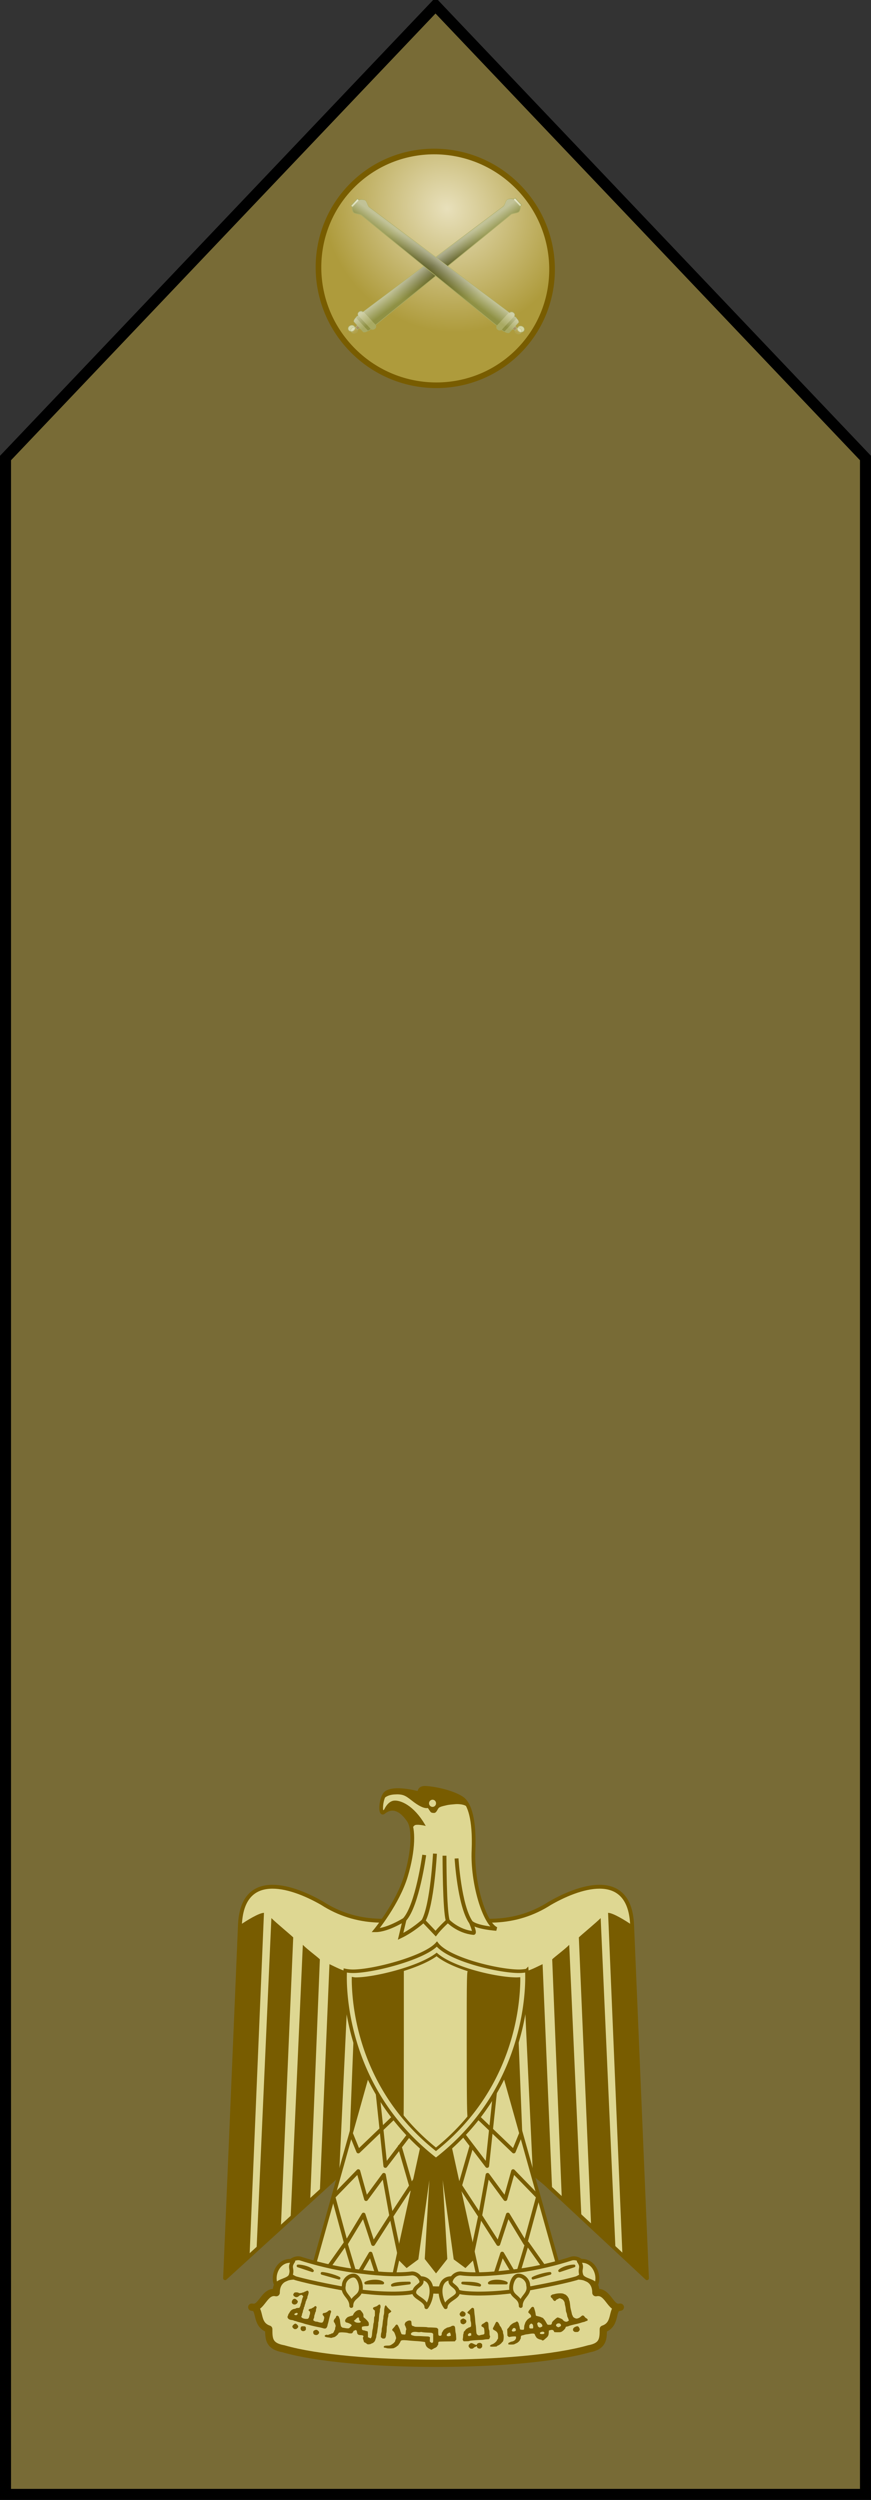 <svg xmlns="http://www.w3.org/2000/svg" xmlns:xlink="http://www.w3.org/1999/xlink" width="163.855" height="469.921" version="1.0"><rect width="100%" height="100%" fill="#333333" stroke="none"/><defs><linearGradient id="d"><stop style="stop-color:#a28b24;stop-opacity:1" offset="0"/><stop offset=".5" style="stop-color:#f8f5d7;stop-opacity:1"/><stop style="stop-color:#a28c24;stop-opacity:1" offset="1"/></linearGradient><linearGradient xlink:href="#a" id="i" gradientUnits="userSpaceOnUse" gradientTransform="translate(31.497 -39.972)" x1="106.711" y1="89.946" x2="107.425" y2="92.388"/><linearGradient id="a"><stop offset="0" style="stop-color:white;stop-opacity:1"/><stop offset="1" style="stop-color:white;stop-opacity:0"/></linearGradient><linearGradient xlink:href="#a" id="g" gradientUnits="userSpaceOnUse" gradientTransform="translate(31.497 -39.972)" x1="106.711" y1="89.946" x2="107.425" y2="92.388"/><linearGradient id="b"><stop style="stop-color:#5a5a25;stop-opacity:1" offset="0"/><stop style="stop-color:#8f9144;stop-opacity:1" offset="1"/></linearGradient><linearGradient id="c"><stop style="stop-color:#e8e0bb;stop-opacity:1" offset="0"/><stop style="stop-color:#ae9b3c;stop-opacity:1" offset="1"/></linearGradient><radialGradient xlink:href="#b" id="h" gradientUnits="userSpaceOnUse" gradientTransform="matrix(.627 0 0 .325 41.006 60.997)" cx="109.872" cy="90.324" fx="109.872" fy="90.324" r="18.834"/><radialGradient xlink:href="#b" id="f" gradientUnits="userSpaceOnUse" gradientTransform="matrix(.627 0 0 .325 41.006 60.997)" cx="109.872" cy="90.324" fx="109.872" fy="90.324" r="18.834"/><radialGradient xlink:href="#c" id="e" cx="92.572" cy="48.032" fx="92.572" fy="48.032" r="22.501" gradientTransform="matrix(.673 -.74 .792 .72 -15.314 76.26)" gradientUnits="userSpaceOnUse"/></defs><path d="M163.748 472V89.216L82.858 4.153 1.965 89.216V472h161.782z" style="fill:#786b36;fill-opacity:1;fill-rule:evenodd;stroke:#000;stroke-width:2.074px;stroke-linecap:butt;stroke-linejoin:miter;stroke-opacity:1" transform="translate(-.93 -3.116)"/><path d="M67.478 37.685c8.686-8.385 22.608-8.076 31.074.69 8.466 8.765 8.287 22.684-.4 31.07-8.686 8.384-22.607 8.076-31.073-.69-8.451-8.75-8.293-22.631.354-31.026" style="fill:url(#e);fill-opacity:1;stroke:#785c00;stroke-width:1.059;stroke-linecap:round;stroke-linejoin:miter;stroke-miterlimit:4;stroke-dashoffset:0;stroke-opacity:1" transform="translate(-.93 -3.116)"/><g transform="scale(.965) rotate(-20 -12.164 139.859)"><path style="fill:#9a7f46;fill-opacity:1;fill-rule:evenodd;stroke:#a9aa63;stroke-width:.102;stroke-linecap:round;stroke-linejoin:round;marker:none;marker-start:none;marker-mid:none;marker-end:none;stroke-miterlimit:4;stroke-dasharray:none;stroke-dashoffset:0;stroke-opacity:1;visibility:visible;display:inline;overflow:visible;enable-background:accumulate" d="m90.877 95.767.447 1.06c-.224-.188-.518-.193-.686-.006l-.277-.657c.266.046.485-.127.516-.397z"/><path style="fill:#a9aa63;fill-opacity:1;fill-rule:evenodd;stroke:#a9aa63;stroke-width:.102;stroke-linecap:round;stroke-linejoin:round;marker:none;marker-start:none;marker-mid:none;marker-end:none;stroke-miterlimit:4;stroke-dasharray:none;stroke-dashoffset:0;stroke-opacity:1;visibility:visible;display:inline;overflow:visible;enable-background:accumulate" d="m91.1 94.512.331-.06.578 1.369.14.33.578 1.371-.297.145c-.242.079-.622.082-.856-.067l-.468-1.11-.14-.33-.467-1.109c.067-.247.358-.46.6-.539z"/><path style="fill:#d4d6a5;fill-opacity:1;fill-rule:nonzero;stroke:#a9aa63;stroke-width:1;stroke-linecap:round;stroke-linejoin:round;stroke-miterlimit:4;stroke-dasharray:none;stroke-dashoffset:0;stroke-opacity:1" d="M1743.806 506.648a6.397 6.397 0 1 1-12.794 0 6.397 6.397 0 1 1 12.794 0z" transform="matrix(-.102 .033 .038 .089 247.595 -6.289)"/><rect style="fill:#d4d6a5;fill-opacity:1;fill-rule:nonzero;stroke:#a9aa63;stroke-width:.102;stroke-linecap:round;stroke-linejoin:round;stroke-miterlimit:4;stroke-dasharray:none;stroke-dashoffset:0;stroke-opacity:1" width=".612" height="1.872" x="-86.112" y="119.3" ry="0" transform="matrix(-.951 .31 .389 .921 0 0)"/><path style="fill:url(#f);fill-opacity:1;fill-rule:evenodd;stroke:#a9aa63;stroke-width:.102;stroke-linecap:round;stroke-linejoin:round;marker:none;marker-start:none;marker-mid:none;marker-end:none;stroke-miterlimit:4;stroke-dasharray:none;stroke-dashoffset:0;stroke-opacity:1;visibility:visible;display:inline;overflow:visible;enable-background:accumulate" d="M91.715 94.24s31.377-9.572 33.884-10.311c.31-.092.771-.824 1.164-.952.22-.072 1.05.117 1.15.353l.092.218.532 1.26.093.22c.1.236-.39.856-.61.928-.393.128-1.287-.166-1.59-.057C123.982 86.777 93.1 97.52 93.1 97.52c-.069.086-.532.222-.67.143l-.4-.945-.53-1.26-.398-.942c.106-.164.409-.27.614-.276z"/><rect style="fill:#a9aa63;fill-opacity:1;fill-rule:nonzero;stroke:#a9aa63;stroke-width:.102;stroke-linecap:round;stroke-linejoin:round;stroke-miterlimit:4;stroke-dasharray:none;stroke-dashoffset:0;stroke-opacity:1" width="1.156" height="4.482" x="-49.183" y="117.995" ry=".524" transform="matrix(-.951 .31 .389 .921 0 0)"/></g><path d="M158.247 42.997c-.392.128-.846.877-1.156.968-2.425.715-30.876 9.388-32.781 9.969a.59.59 0 0 0-.688-.281l-.093.031a.479.479 0 0 0-.313.594c-.199.007-.51.094-.625.25-.242.079-.527.315-.594.562l.344.813a.395.395 0 0 1-.437.281c-.007-.004-.025.004-.032 0a.746.746 0 0 0-.593-.062c-.36.117-.54.465-.407.78.134.317.547.462.907.345a.59.59 0 0 0 .406-.438c.135-.107.326-.115.5-.031l.375.844c.234.148.633.141.875.062.138.08.587-.039.656-.125a.603.603 0 0 0 .688.25l.093-.031a.479.479 0 0 0 .313-.594c1.895-.66 29.882-10.401 32.25-11.25.303-.109 1.2.19 1.594.063.22-.072.693-.702.593-.938l.344-.094-.719-1.718-.343.125c-.1-.236-.936-.447-1.157-.375z" style="opacity:.442;fill:url(#g);fill-opacity:1;fill-rule:evenodd;stroke:#a9aa63;stroke-width:.102;stroke-linecap:round;stroke-linejoin:round;marker:none;marker-start:none;marker-mid:none;marker-end:none;stroke-miterlimit:4;stroke-dasharray:none;stroke-dashoffset:0;stroke-opacity:1;visibility:visible;display:inline;overflow:visible;enable-background:accumulate" transform="scale(.965) rotate(-20 116.942 209.25)"/><g transform="scale(-.965 .965) rotate(-20 -96.781 622.239)"><path style="fill:#9a7f46;fill-opacity:1;fill-rule:evenodd;stroke:#a9aa63;stroke-width:.102;stroke-linecap:round;stroke-linejoin:round;marker:none;marker-start:none;marker-mid:none;marker-end:none;stroke-miterlimit:4;stroke-dasharray:none;stroke-dashoffset:0;stroke-opacity:1;visibility:visible;display:inline;overflow:visible;enable-background:accumulate" d="m90.877 95.767.447 1.06c-.224-.188-.518-.193-.686-.006l-.277-.657c.266.046.485-.127.516-.397z"/><path style="fill:#a9aa63;fill-opacity:1;fill-rule:evenodd;stroke:#a9aa63;stroke-width:.102;stroke-linecap:round;stroke-linejoin:round;marker:none;marker-start:none;marker-mid:none;marker-end:none;stroke-miterlimit:4;stroke-dasharray:none;stroke-dashoffset:0;stroke-opacity:1;visibility:visible;display:inline;overflow:visible;enable-background:accumulate" d="m91.1 94.512.331-.06.578 1.369.14.33.578 1.371-.297.145c-.242.079-.622.082-.856-.067l-.468-1.11-.14-.33-.467-1.109c.067-.247.358-.46.6-.539z"/><path style="fill:#d4d6a5;fill-opacity:1;fill-rule:nonzero;stroke:#a9aa63;stroke-width:1;stroke-linecap:round;stroke-linejoin:round;stroke-miterlimit:4;stroke-dasharray:none;stroke-dashoffset:0;stroke-opacity:1" d="M1743.806 506.648a6.397 6.397 0 1 1-12.794 0 6.397 6.397 0 1 1 12.794 0z" transform="matrix(-.102 .033 .038 .089 247.595 -6.289)"/><rect style="fill:#d4d6a5;fill-opacity:1;fill-rule:nonzero;stroke:#a9aa63;stroke-width:.102;stroke-linecap:round;stroke-linejoin:round;stroke-miterlimit:4;stroke-dasharray:none;stroke-dashoffset:0;stroke-opacity:1" width=".612" height="1.872" x="-86.112" y="119.3" ry="0" transform="matrix(-.951 .31 .389 .921 0 0)"/><path style="fill:url(#h);fill-opacity:1;fill-rule:evenodd;stroke:#a9aa63;stroke-width:.102;stroke-linecap:round;stroke-linejoin:round;marker:none;marker-start:none;marker-mid:none;marker-end:none;stroke-miterlimit:4;stroke-dasharray:none;stroke-dashoffset:0;stroke-opacity:1;visibility:visible;display:inline;overflow:visible;enable-background:accumulate" d="M91.715 94.24s31.377-9.572 33.884-10.311c.31-.092.771-.824 1.164-.952.22-.072 1.05.117 1.15.353l.092.218.532 1.26.093.22c.1.236-.39.856-.61.928-.393.128-1.287-.166-1.59-.057C123.982 86.777 93.1 97.52 93.1 97.52c-.069.086-.532.222-.67.143l-.4-.945-.53-1.26-.398-.942c.106-.164.409-.27.614-.276z"/><rect style="fill:#a9aa63;fill-opacity:1;fill-rule:nonzero;stroke:#a9aa63;stroke-width:.102;stroke-linecap:round;stroke-linejoin:round;stroke-miterlimit:4;stroke-dasharray:none;stroke-dashoffset:0;stroke-opacity:1" width="1.156" height="4.482" x="-49.183" y="117.995" ry=".524" transform="matrix(-.951 .31 .389 .921 0 0)"/></g><path d="M158.247 42.997c-.392.128-.846.877-1.156.968-2.425.715-30.876 9.388-32.781 9.969a.59.59 0 0 0-.688-.281l-.093.031a.479.479 0 0 0-.313.594c-.199.007-.51.094-.625.25-.242.079-.527.315-.594.562l.344.813a.395.395 0 0 1-.437.281c-.007-.004-.025.004-.032 0a.746.746 0 0 0-.593-.062c-.36.117-.54.465-.407.78.134.317.547.462.907.345a.59.59 0 0 0 .406-.438c.135-.107.326-.115.5-.031l.375.844c.234.148.633.141.875.062.138.08.587-.039.656-.125a.603.603 0 0 0 .688.25l.093-.031a.479.479 0 0 0 .313-.594c1.895-.66 29.882-10.401 32.25-11.25.303-.109 1.2.19 1.594.063.22-.072.693-.702.593-.938l.344-.094-.719-1.718-.343.125c-.1-.236-.936-.447-1.157-.375z" style="opacity:.442;fill:url(#i);fill-opacity:1;fill-rule:evenodd;stroke:#a9aa63;stroke-width:.102;stroke-linecap:round;stroke-linejoin:round;marker:none;marker-start:none;marker-mid:none;marker-end:none;stroke-miterlimit:4;stroke-dasharray:none;stroke-dashoffset:0;stroke-opacity:1;visibility:visible;display:inline;overflow:visible;enable-background:accumulate" transform="scale(-.965 .965) rotate(-20 32.325 691.631)"/><path style="opacity:1;fill:#ded792;fill-opacity:1;stroke:none;stroke-linejoin:bevel;stroke-opacity:1" d="M217 842.362h18v25h-18z" transform="translate(-143.293 -437.258)"/><path d="M225.32 881.497c11.42 0 22.346-.906 28.754-2.72 2.712-.494 2.712-1.896 2.712-3.711 2.711-.907 1.314-4.121 3.203-4.121-1.889.495-2.3-3.216-4.6-2.72 0-3.217-3.204-3.629-5.915-2.723-5.423 1.815-15.035 2.227-24.154 2.227-9.12-.412-18.65-.412-24.154-2.227-2.711-.906-5.914-.494-5.914 2.723-2.301-.496-2.712 3.215-4.6 2.72 1.888 0 .491 3.214 3.203 4.121 0 1.815 0 3.217 2.793 3.71 6.325 1.815 17.253 2.721 28.671 2.721h0z" style="fill:#ded792;fill-opacity:1;fill-rule:evenodd;stroke:#785c00;stroke-width:1.364;stroke-linecap:round;stroke-linejoin:round;stroke-opacity:1" transform="translate(-143.293 -437.258)"/><path d="M225.78 828.957 265 865.501l-2.792-66.37c-.41-10.058-9.119-7.75-15.445-4.122-6.409 4.122-13.72 4.122-21.443 1.4-7.723 2.722-15.034 2.722-21.443-1.4-6.325-3.628-15.033-5.936-15.444 4.122l-2.794 66.37 40.142-36.544z" style="fill:#ded792;fill-opacity:1;fill-rule:evenodd;stroke:#785c00;stroke-width:.729;stroke-linecap:round;stroke-linejoin:round;stroke-miterlimit:4;stroke-dasharray:none;stroke-opacity:1" transform="translate(-143.293 -437.258)"/><path style="fill:#785c00;fill-opacity:1;fill-rule:evenodd" d="m236.739 807.87 1.316 31.991 3.696 3.629-1.397-35.206c-.903 0-3.203 0-3.615-.413z" transform="translate(-143.293 -437.258)"/><path d="m227.127 836.232 5.505 25.15-1.808 1.813-1.89-1.402-3.122-22.427 1.315 22.427-1.808 2.308-1.807-2.308 1.314-22.427-3.12 22.427-1.892 1.402-1.806-1.814 5.504-25.15h3.615z" style="fill:#785c00;fill-opacity:1;fill-rule:evenodd;stroke:#785c00;stroke-width:.616;stroke-linecap:square;stroke-opacity:1" transform="translate(-143.293 -437.258)"/><path d="m192.95 796.823-2.71 64.558-4.602 4.12 2.794-66.37c1.314-.907 3.615-2.308 4.518-2.308zM198.454 801.44l-2.3 54.003-4.6 4.725 2.793-62.355c.904.906 3.616 3.132 4.107 3.627zM203.466 805.562l-1.807 45.041-3.696 3.627 2.3-51.389c.902.908 2.71 2.227 3.203 2.721zM208.888 807.87l-1.807 38.388-3.615 2.943 1.807-42.731c.904.411 2.712 1.4 3.615 1.4zM213.9 807.87l-1.315 31.991-3.696 3.629 1.397-35.206c.902 0 3.203 0 3.615-.413zM257.687 796.823l2.711 64.558 4.601 4.12-2.793-66.37c-1.315-.907-3.616-2.308-4.519-2.308zM252.186 801.44l2.3 54.003 4.6 4.725-2.793-62.355c-.904.906-3.616 3.132-4.107 3.627zM247.175 805.562l1.806 45.041 3.697 3.627-2.3-51.389c-.902.908-2.71 2.227-3.203 2.721zM241.75 807.87l1.808 38.388 3.615 2.943-1.807-42.731c-.905.411-2.712 1.4-3.616 1.4z" style="fill:#785c00;fill-opacity:1;fill-rule:evenodd" transform="translate(-143.293 -437.258)"/><path d="M212.996 825.186 202.07 864.1l15.035 2.31 6.407-29.27-10.516-11.955zM237.644 825.186l10.925 38.915-15.033 2.31-6.409-29.27 10.517-11.955z" style="fill:#ded792;fill-opacity:1;fill-rule:evenodd;stroke:#785c00;stroke-width:.682;stroke-linecap:round;stroke-linejoin:round;stroke-opacity:1" transform="translate(-143.293 -437.258)"/><path style="fill:none;fill-rule:evenodd;stroke:#785c00;stroke-width:.729;stroke-linecap:round;stroke-linejoin:round;stroke-opacity:1" d="m241.255 838.46-1.315 3.215-7.103-6.81" transform="translate(-143.293 -437.258)"/><path style="fill:none;fill-rule:evenodd;stroke:#785c00;stroke-width:.729;stroke-linecap:round;stroke-linejoin:round;stroke-miterlimit:4;stroke-dasharray:none;stroke-opacity:1" d="m228.585 846.174 4.992 7.61m-1.557 7.597 1.598-7.586 1.395-7.715 3.344 4.546 1.467-5.242 4.681 4.82-2.38 8.766-3.286-5.423-1.807 5.525-3.373-5.267" transform="translate(-143.293 -437.258)"/><path d="m209.381 838.46 1.315 3.215 7.104-6.81" style="fill:none;fill-rule:evenodd;stroke:#785c00;stroke-width:.729;stroke-linecap:round;stroke-linejoin:round;stroke-opacity:1" transform="translate(-143.293 -437.258)"/><path d="m214.303 830.402 1.486 13.994 4.519-5.936M218.5 840.768l2.469 8.55" style="fill:none;fill-rule:evenodd;stroke:#785c00;stroke-width:.729;stroke-linecap:round;stroke-linejoin:round;stroke-opacity:1" transform="translate(-143.293 -437.258)"/><path d="m221.935 846.174-4.992 7.61m1.557 7.597-1.598-7.586-1.394-7.715-3.345 4.546-1.467-5.242-4.681 4.82 2.38 8.766 3.286-5.423 1.808 5.524 3.373-5.266" style="fill:none;fill-rule:evenodd;stroke:#785c00;stroke-width:.729;stroke-linecap:round;stroke-linejoin:round;stroke-miterlimit:4;stroke-dasharray:none;stroke-opacity:1" transform="translate(-143.293 -437.258)"/><path d="m205.273 863.195 3.035-4.279 1.977 6.585 2.711-4.616 1.808 5.525M245.488 863.195l-3.035-4.279-1.977 6.586-2.711-4.617-1.808 5.525" style="fill:none;fill-rule:evenodd;stroke:#785c00;stroke-width:.729;stroke-linecap:round;stroke-linejoin:round;stroke-opacity:1" transform="translate(-143.293 -437.258)"/><path d="M209.792 864.1c3.697.496 7.805.908 11.01.496 1.805 0 3.12 3.133-.494 3.628-3.203.411-8.215 0-10.927-.495-2.3-.413-7.311-1.32-10.516-2.228-3.204-1.4-.902-4.12.903-3.708 2.794.906 6.41 1.814 10.024 2.308h0zM240.847 864.1c-3.697.496-7.804.908-10.927.496-1.89 0-3.204 3.133.411 3.628 3.204.411 8.216 0 10.925-.495 2.302-.413 7.313-1.32 10.516-2.228 3.205-1.4.905-4.12-.903-3.708-2.793.906-6.408 1.814-10.022 2.308h0z" style="fill:#ded792;fill-opacity:1;fill-rule:evenodd;stroke:#785c00;stroke-width:.729;stroke-linecap:round;stroke-linejoin:round;stroke-opacity:1" transform="translate(-143.293 -437.258)"/><path d="M198.454 862.288c-2.793-.495-4.107 2.72-3.203 4.533.41-.907 2.3-.907 2.711-1.813.492-1.401-.41-1.401.492-2.72z" style="fill:#ded792;fill-opacity:1;fill-rule:evenodd;stroke:#785c00;stroke-width:.729;stroke-linecap:round;stroke-linejoin:round;stroke-opacity:1" transform="translate(-143.293 -437.258)"/><path d="M209.381 870.72c0-1.812 1.806-1.59 1.806-3.404 0-.906-.491-2.309-1.395-2.309s-1.808.907-1.808 1.814c-.411 1.814 1.397 2.087 1.397 3.899zM222.386 865.501c2.709 0 2.44 3.63 1.126 5.443 0-1.319-2.3-1.814-2.3-2.72 0-1.403 2.076-1.403 1.174-2.723z" style="fill:#ded792;fill-opacity:1;fill-rule:evenodd;stroke:#785c00;stroke-width:.729;stroke-linecap:round;stroke-linejoin:round;stroke-opacity:1" transform="translate(-143.293 -437.258)"/><path d="M252.185 862.288c2.793-.495 4.108 2.72 3.204 4.533-.412-.907-2.3-.907-2.711-1.813-.493-1.401.41-1.401-.493-2.72z" style="fill:#ded792;fill-opacity:1;fill-rule:evenodd;stroke:#785c00;stroke-width:.729;stroke-linecap:round;stroke-linejoin:round;stroke-opacity:1" transform="translate(-143.293 -437.258)"/><path d="M241.256 870.72c0-1.812-1.805-1.59-1.805-3.404 0-.906.492-2.309 1.396-2.309.903 0 1.807.907 1.807 1.814.411 1.814-1.398 2.087-1.398 3.899h0zM228.253 865.501c-2.71 0-2.441 3.63-1.126 5.443 0-1.319 2.3-1.814 2.3-2.72 0-1.403-2.077-1.403-1.174-2.723z" style="fill:#ded792;fill-opacity:1;fill-rule:evenodd;stroke:#785c00;stroke-width:.729;stroke-linecap:round;stroke-linejoin:round;stroke-opacity:1" transform="translate(-143.293 -437.258)"/><path d="M199.358 863.195c.905 0 2.301.412 2.712.906l-2.712-.906zM203.877 864.596c.493 0 2.3.412 3.204.905l-3.204-.905zM220.308 866.41c-.904 0-2.711 0-3.203.411l3.203-.411zM215.296 866.41c-.492-.496-2.3-.496-3.203 0h3.203z" style="fill:none;fill-rule:evenodd;stroke:#785c00;stroke-width:.511;stroke-linecap:round;stroke-linejoin:round;stroke-opacity:1" transform="translate(-143.293 -437.258)"/><path d="M251.281 863.195c-.903 0-2.219.412-2.712.906l2.712-.906zM246.763 864.596c-.493 0-2.3.412-3.204.905l3.204-.905zM230.331 866.41c.905 0 2.712 0 3.205.411l-3.205-.411zM235.343 866.41c.492-.496 2.3-.496 3.204 0h-3.204z" style="fill:#fff;fill-rule:evenodd;stroke:#785c00;stroke-width:.511;stroke-linecap:round;stroke-linejoin:round;stroke-opacity:1" transform="translate(-143.293 -437.258)"/><path style="fill:none;fill-rule:evenodd;stroke:#785c00;stroke-width:.729;stroke-linecap:round;stroke-linejoin:round;stroke-opacity:1" d="m236.424 830.402-1.487 13.994-4.518-5.936" transform="translate(-143.293 -437.258)"/><path d="M225.308 843.226c18.692-14.43 17.09-35.57 17.09-35.57a7.258 7.258 0 0 1-1.456.15c-3.92 0-13.272-2.252-15.454-5.112-2.337 2.589-11.894 5.111-15.79 5.111-.494 0-.987-.05-1.455-.148 0 0-1.628 21.138 17.065 35.569z" style="fill:#ded792;fill-opacity:1;fill-rule:evenodd;stroke:#785c00;stroke-width:.66;stroke-miterlimit:4;stroke-dasharray:none;stroke-opacity:1" transform="translate(-143.293 -437.258)"/><path d="M240.91 809.206c-.161.01-.323.015-.486.015-3.553 0-11.808-1.83-14.989-4.574-3.333 2.535-11.723 4.574-15.219 4.574-.164 0-.326-.02-.486-.05-.008.8.033 1.628.082 2.382a42.156 42.156 0 0 0 1.425 8.364c2.352 8.561 7.168 15.837 14.071 21.356 6.91-5.524 11.73-12.806 14.088-21.374a42.199 42.199 0 0 0 1.43-8.363c.048-.738.09-1.547.084-2.33z" style="fill:#ded792;fill-opacity:1;fill-rule:evenodd;stroke:none" transform="translate(-143.293 -437.258)"/><path style="fill:none;fill-rule:evenodd;stroke:#785c00;stroke-width:.729;stroke-linecap:round;stroke-linejoin:round;stroke-opacity:1" d="m231.959 840.768-2.468 8.55" transform="translate(-143.293 -437.258)"/><path d="M198.597 870.441c-.306-.059-.466-.301-.39-.589.095-.35.374-.55.638-.456.168.06.475.37.476.482.002.128-.16.432-.23.433-.03 0-.077.027-.104.059-.057.068-.237.1-.39.071zm31.454 2.255c-.114-.042-.295-.298-.295-.416.001-.223.329-.585.532-.587.1 0 .375.143.478.25.186.194.145.513-.089.694-.115.09-.458.121-.626.059zm.208 1.425c-.24-.081-.329-.2-.348-.467-.02-.28.006-.323.3-.483l.21-.115.198.089c.275.123.397.255.407.44.01.2-.138.405-.367.508-.201.091-.213.092-.4.028zm-31.072-1.762c.147-.127.15-.257.007-.319-.09-.038-.143-.029-.321.056-.18.086-.211.119-.202.206.012.098.088.132.356.155.024.002.096-.042.16-.098zm4.828 2.53a7.123 7.123 0 0 0-.71-.17c-.602-.117-1.536-.328-1.788-.406a6.969 6.969 0 0 0-.43-.112 6.153 6.153 0 0 1-.755-.221c-.118-.04-.41-.12-.646-.18a5.82 5.82 0 0 1-.615-.182.973.973 0 0 0-.267-.076.627.627 0 0 1-.225-.076 1.374 1.374 0 0 0-.419-.102c-.317-.03-.554-.141-.688-.326-.114-.157-.117-.28-.011-.497a.82.82 0 0 0 .081-.239c0-.04.04-.105.086-.144.047-.04.085-.09.085-.112 0-.049.199-.34.317-.462.155-.16.475-.315.656-.317.106-.002.2-.03.246-.075.051-.05.168-.08.374-.097l.3-.024.116-.208a.931.931 0 0 0 .12-.332.662.662 0 0 1 .067-.249c.036-.068.091-.236.123-.373.12-.52.206-.808.257-.858.075-.074.068-.105-.061-.265-.07-.086-.151-.14-.21-.14-.143.002-.378.087-.452.165-.147.154-.342.257-.49.259-.204.001-.466-.145-.564-.315-.077-.134-.077-.142.013-.324.058-.119.134-.203.209-.232.178-.068.632-.034.737.056.075.063.13.07.368.043.154-.018.29-.047.3-.065.012-.019.107-.047.212-.063.104-.016.2-.056.212-.088.012-.032.09-.07.173-.087a.423.423 0 0 0 .2-.087c.027-.032.104-.058.171-.06.095 0 .14.03.196.132.064.117.067.165.02.403-.028.15-.086.34-.13.426a.81.81 0 0 0-.076.315.388.388 0 0 1-.083.257.344.344 0 0 0-.084.19.251.251 0 0 1-.065.16c-.036.035-.085.18-.11.324a1.337 1.337 0 0 1-.097.343.89.89 0 0 0-.079.277c-.014.107-.053.216-.087.244-.034.028-.062.11-.06.182 0 .072-.035.199-.078.283-.043.083-.09.25-.106.372a.946.946 0 0 1-.082.303.923.923 0 0 0-.083.29.936.936 0 0 1-.091.303c-.056.085-.054.106.025.21.128.169.5.29.88.286.296-.002.312-.008.418-.14a.765.765 0 0 0 .139-.332c.016-.108.055-.248.089-.31a.926.926 0 0 0 .058-.35c-.003-.219-.013-.243-.156-.354-.142-.11-.15-.128-.103-.23.048-.104.243-.194.427-.196a.377.377 0 0 0 .171-.08.772.772 0 0 1 .194-.106.993.993 0 0 0 .256-.176c.187-.169.303-.173.398-.014.06.1.059.131-.006.31-.04.11-.071.283-.07.384.001.1-.024.212-.056.249a.733.733 0 0 0-.102.252 3.116 3.116 0 0 1-.106.353 1.116 1.116 0 0 0-.064.333c0 .092-.038.24-.085.33-.121.237-.106.38.048.45.036.016.114.055.173.087.06.033.185.06.28.059.094 0 .255.035.358.079.102.043.308.09.457.103.266.024.274.021.393-.11a.87.87 0 0 0 .174-.369c.03-.13.064-.277.077-.328a.533.533 0 0 0-.16-.49c-.237-.217-.139-.511.17-.514.134-.002.497-.147.592-.237.259-.246.42-.31.578-.23.125.062.165.234.087.371a1.776 1.776 0 0 0-.116.353c-.032.137-.097.381-.143.543a9.294 9.294 0 0 0-.152.622c-.036.181-.102.44-.146.574-.044.136-.08.281-.079.325 0 .043-.04.171-.089.285-.144.333-.357.397-.805.245zm-5.54.022c-.285-.268-.24-.464.18-.778.18-.134.29-.12.495.07.316.289.329.472.05.72-.138.123-.199.148-.36.15-.167.002-.215-.02-.366-.162zm1.744.532a.494.494 0 0 1-.356-.625c.074-.25.116-.274.481-.278.41-.004.489.065.493.427.002.203-.014.25-.114.345a.614.614 0 0 1-.504.131zm51.027.045c-.13-.108-.156-.157-.157-.296-.002-.236.133-.409.427-.542.39-.178.55-.153.697.107.195.345.186.486-.048.72-.13.128-.154.135-.45.138-.29.002-.324-.006-.469-.127zm-48.708.66c-.208-.055-.316-.212-.319-.463-.002-.192.011-.223.145-.328a.765.765 0 0 1 .332-.14c.152-.022.208-.008.331.078.315.223.382.443.2.656-.195.228-.379.28-.689.198zm12.551.565-.16-.138.021-.346c.013-.19.05-.421.085-.513.035-.091.063-.3.062-.464-.001-.165.026-.379.059-.477.033-.098.088-.463.121-.811.034-.348.08-.68.102-.738.022-.058.039-.211.038-.34-.002-.13.032-.358.074-.507.05-.173.077-.414.077-.663 0-.216.019-.457.043-.537.024-.08.043-.189.042-.242 0-.102.147-.34.212-.34.02 0 .108.1.193.221.086.122.259.316.383.432.55.51.526.465.347.634-.065.061-.138.112-.162.112-.024 0-.095.054-.158.118-.094.097-.114.156-.113.343 0 .124-.03.3-.065.391-.06.15-.121.71-.143 1.305-.005.125-.027.256-.049.29-.022.035-.048.334-.058.665-.01.331-.036.63-.058.663a.57.57 0 0 0-.043.226c-.006.337-.08.642-.18.747-.08.083-.142.105-.304.106-.173.002-.23-.02-.366-.137zm16.637-.381.224-.067-.015-.214-.016-.215-.178-.011c-.15-.01-.197.008-.29.106-.166.174-.184.3-.059.39l.107.077.227-.066zm-1.305.893c-.09-.125-.094-.153-.052-.382.024-.136.047-.368.05-.516.002-.148.028-.31.055-.36a.56.56 0 0 0 .048-.23c-.001-.108.037-.176.169-.303.093-.09.17-.183.17-.208 0-.054.334-.314.405-.315.028 0 .085-.038.127-.084a.303.303 0 0 1 .192-.085.43.43 0 0 0 .229-.096c.106-.09.113-.118.109-.455a1.903 1.903 0 0 0-.073-.55.872.872 0 0 1-.06-.28 5.572 5.572 0 0 0-.029-.524c-.034-.387-.05-.447-.15-.547-.062-.062-.137-.112-.166-.112-.054 0-.256-.237-.228-.267.296-.317.823-.816.882-.835.12-.038.303.044.35.158.022.056.054.303.07.548.017.246.05.558.074.695.024.136.067.564.094.95.028.387.07.769.093.848.024.08.059.433.078.786.019.352.054.713.078.8.083.303.428.484.674.354.04-.022.224-.064.408-.093.428-.07.435-.082.397-.694-.026-.424-.04-.483-.143-.611a.524.524 0 0 0-.221-.166c-.118-.027-.192-.127-.193-.262 0-.096.22-.318.36-.362.048-.014.175-.1.284-.189.243-.199.403-.214.554-.051.096.104.107.158.14.712.024.428.054.635.105.723.05.09.071.238.075.543.001.285.026.468.073.573.06.135.062.169.008.284a2.083 2.083 0 0 0-.088.222c-.035.116-.1.135-.495.145-.177.005-.4.03-.493.056a3.11 3.11 0 0 1-.558.058c-.907.022-2.146.127-2.213.187-.05.045-.196.061-.58.065l-.511.005-.098-.135zm-19.342-3.416c.114-.079.123-.186.018-.212-.132-.033-.24-.217-.249-.426-.016-.376-.191-.398-.518-.064a3.7 3.7 0 0 1-.318.289l-.148.113.107.108c.18.182.38.254.712.256.21 0 .33-.019.396-.064zm1.332 4.1c-.065-.023-.119-.055-.119-.072 0-.039-.407-.289-.47-.288-.025 0-.058-.05-.072-.113a5.7 5.7 0 0 0-.115-.386c-.086-.261-.085-.462.004-.516.064-.04.04-.167-.044-.24-.052-.044-.187-.075-.377-.088-.404-.026-.45-.038-.592-.157-.102-.086-.13-.152-.162-.374-.022-.158-.069-.303-.113-.35-.079-.081-.213-.103-.252-.04-.012.02-.081.048-.153.063-.087.017-.143.061-.171.134-.023.059-.091.172-.152.25-.106.137-.123.144-.386.146a1.415 1.415 0 0 1-.419-.053c-.169-.066-.355-.095-.822-.127-.67-.046-.98.005-1.031.168-.072.225-.613.69-.849.728a2.887 2.887 0 0 0-.357.09c-.102.033-.204.05-.226.036a4.026 4.026 0 0 0-.503-.081c-.478-.06-.655-.14-.656-.3-.002-.099.292-.247.405-.206.122.045.323.043.322-.004 0-.021.105-.06.232-.087.128-.027.256-.076.284-.11.028-.033.106-.06.175-.061.102 0 .148-.037.25-.197.07-.108.126-.222.125-.253 0-.032.038-.106.085-.164a.443.443 0 0 0 .083-.261c-.001-.085.027-.237.062-.336.06-.172.059-.199-.034-.47-.054-.16-.123-.303-.152-.32-.03-.017-.078-.097-.106-.176-.075-.211.006-.4.31-.726a.501.501 0 0 0 .087-.198c.03-.14.126-.218.272-.22.107-.002.31.222.31.343.001.05.033.133.071.185.043.056.086.243.11.473.043.393.112.798.163.952.044.132.279.314.405.314.06 0 .226.026.368.058.143.031.37.056.507.055.247-.001.249-.001.502-.257.14-.14.253-.276.252-.302-.007-.166-.56-.464-1.005-.542-.156-.028-.265-.219-.231-.404.029-.157.236-.43.439-.577.077-.056.334-.156.57-.223l.43-.12.118-.233c.227-.443.703-.794 1.083-.798.19-.002.23.02.383.21l.176.22c.168.208.264.455.238.617-.024.152.04.393.105.393.06 0 .685.61.715.698.015.044.045.08.066.08.053 0 .13.276.133.476.003.296-.063.34-.521.348a2.9 2.9 0 0 0-.591.065l-.193.057-.01.23c-.014.31.064.397.4.446.141.02.276.056.3.079.025.023.095.041.157.04.061 0 .15.026.196.058.075.052.084.11.09.588l.005.531.14.042a.612.612 0 0 1 .192.091c.102.096.236.056.29-.087.029-.075.068-.173.088-.219.02-.045.053-.325.075-.621s.066-.613.098-.705c.033-.091.078-.388.102-.66.023-.273.063-.52.09-.552.026-.032.056-.291.067-.589.015-.424.034-.547.093-.612.063-.068.074-.163.069-.595l-.006-.513-.173-.143c-.115-.096-.173-.178-.173-.247-.002-.15.039-.193.254-.272l.363-.133a.705.705 0 0 0 .214-.113c.074-.086.313-.239.375-.24.033 0 .092.034.131.075.093.097.101.49.014.654-.037.07-.061.231-.06.394.002.15-.026.355-.062.455-.038.105-.085.482-.11.886-.025.387-.069.745-.097.795-.027.05-.05.218-.048.373.001.155-.026.44-.06.634-.035.194-.08.52-.102.724a2.53 2.53 0 0 1-.1.513 1.86 1.86 0 0 0-.084.438c-.013.162-.06.36-.102.44a.634.634 0 0 0-.077.217c0 .105-.221.488-.283.49-.03 0-.072.036-.095.078-.023.043-.1.09-.172.105a.805.805 0 0 0-.248.107c-.137.095-.537.145-.707.088zm36.135-3.262c.266-.115.341-.256.237-.445-.09-.163-.22-.227-.434-.213-.247.016-.45.18-.448.36.002.118.031.16.186.262.1.067.198.123.215.125.018.001.128-.039.244-.089zm-3.428.031c.184-.085.206-.11.206-.232 0-.187-.17-.408-.42-.547-.267-.148-.363-.145-.481.013-.093.123-.094.134-.026.318.038.105.07.218.07.252 0 .083.26.29.364.29.045.001.174-.041.287-.094zm-1.527.146c.015-.07.014-.232-.004-.357-.026-.182-.06-.253-.163-.341-.155-.134-.235-.122-.419.065-.118.12-.136.168-.14.384-.007.34.04.384.406.38.292-.001.292-.001.32-.131zm-3.411.64c.148-.075.183-.158.145-.34a.319.319 0 0 0-.569-.135.51.51 0 0 0-.092.162c0 .02-.028.06-.063.09-.05.04-.052.07-.013.139.027.048.07.102.097.118.08.05.368.031.495-.034zm5.429.492c.12-.093.13-.224.024-.317-.125-.11-.353-.109-.587.004-.14.066-.179.108-.178.189a.14.14 0 0 0 .098.14c.145.055.565.045.643-.015zm-6.659 1.995c-.05-.046-.034-.25.022-.293a.59.59 0 0 1 .16-.074.565.565 0 0 0 .171-.086c.035-.03.16-.068.278-.086.424-.062.794-.4.795-.725a.531.531 0 0 0-.03-.208c-.048-.074-.79-.03-1.191.072-.096.024-.143.005-.26-.105l-.142-.135-.02-.608-.02-.61.185-.205a3.24 3.24 0 0 0 .287-.37.86.86 0 0 1 .13-.176c.015-.007.102-.078.193-.16.18-.16.476-.323.676-.372a.354.354 0 0 0 .17-.091c.026-.034.102-.066.17-.072.106-.008.143.018.245.175.067.102.124.24.128.31.003.067.036.197.071.288.036.09.078.272.095.403.016.13.051.263.078.294.065.077.585.113.675.047.05-.037.073-.148.086-.428.01-.216.046-.433.084-.507.035-.071.077-.19.093-.265.041-.203.38-.673.583-.809.098-.066.203-.142.232-.169a.466.466 0 0 1 .15-.08c.128-.04.158-.093.157-.276-.001-.158-.132-.34-.403-.559-.065-.053-.12-.13-.12-.17-.002-.116.125-.34.323-.57.101-.119.185-.231.185-.25.001-.02.069-.077.15-.129.117-.073.172-.085.256-.055.115.041.147.098.253.452.14.469.173.606.208.87.02.15.048.293.064.317.016.025.206.083.422.13.216.046.434.109.484.139.05.03.14.068.199.084.147.04.346.185.347.251 0 .03.017.054.036.054.047 0 .263.315.462.674.225.404.211.395.569.391.287-.001.32-.012.401-.113a.42.42 0 0 0 .087-.223c-.002-.13.109-.281.378-.52a42.3 42.3 0 0 0 .28-.252c.167-.152.357-.272.43-.273.039 0 .251.073.472.164.325.133.423.195.52.328.213.289.667.408.891.234a.415.415 0 0 1 .156-.085c.025 0 .046-.028.046-.063 0-.088-.176-.565-.23-.626-.024-.028-.063-.195-.088-.371a2.169 2.169 0 0 0-.133-.507c-.06-.125-.098-.315-.116-.578a4.281 4.281 0 0 0-.112-.699 2.482 2.482 0 0 1-.086-.423c-.004-.305-.262-.707-.524-.816a2.774 2.774 0 0 1-.216-.103c-.156-.085-.36-.073-.45.026a.274.274 0 0 1-.168.085c-.091 0-.366.223-.366.295 0 .021-.063.04-.14.04-.115.002-.167-.03-.281-.17-.077-.094-.14-.191-.141-.216 0-.024-.079-.108-.174-.187-.14-.116-.172-.17-.174-.291-.002-.119.02-.159.105-.197.059-.027.106-.067.106-.089 0-.022.072-.053.16-.069.089-.015.315-.068.504-.117.474-.123 1.328-.13 1.536-.013.077.044.189.09.25.103.14.03.513.375.589.546a.46.46 0 0 0 .099.155c.022.012.054.102.071.198.018.097.058.231.09.3.049.1.113.526.18 1.177.01.116.098.515.166.764.024.09.073.301.107.468.035.167.094.336.131.375a.256.256 0 0 1 .07.144c.001.161.445.433.703.43.226-.002.562-.154.773-.35.12-.11.265-.213.32-.227.117-.03.305.06.372.176.082.141.218.266.397.367.194.108.265.25.191.387-.025.045-.078.083-.118.083-.04 0-.177.049-.302.107a1.221 1.221 0 0 1-.309.106c-.044 0-.288.068-.542.15-.254.083-.703.2-.997.261-.521.108-1.22.303-1.306.364a.818.818 0 0 1-.214.06c-.292.05-.317.067-.345.217-.034.186-.427.598-.718.754-.202.108-.244.114-.746.113a5.447 5.447 0 0 1-.609-.023c-.042-.012-.09-.077-.106-.144a.42.42 0 0 0-.16-.209c-.136-.092-.293-.089-.643.011l-.156.045-.026.408c-.014.225-.051.453-.083.507a3.745 3.745 0 0 0-.098.182 1.47 1.47 0 0 1-.26.272c-.12.103-.296.259-.39.345-.193.178-.36.205-.476.077a.29.29 0 0 0-.199-.08c-.144.001-.478-.136-.688-.284-.13-.09-.4-.533-.4-.656 0-.023-.04-.08-.088-.125-.069-.064-.142-.08-.355-.077a2.806 2.806 0 0 0-.461.047 7.784 7.784 0 0 1-.574.09 2.8 2.8 0 0 0-.519.102 1.83 1.83 0 0 1-.32.088c-.263.046-.343.143-.34.413.001.143-.02.24-.06.272a.345.345 0 0 0-.086.167c-.036.167-.387.51-.637.621a8.29 8.29 0 0 0-.372.179c-.13.068-.244.084-.647.088-.269.001-.502-.008-.518-.023zm-3.408.372-.098-.066.086-.12a.571.571 0 0 1 .246-.17c.3-.099.502-.222.746-.455.135-.128.244-.264.244-.303 0-.04.052-.132.116-.207.112-.131.116-.155.108-.574-.009-.427-.031-.517-.19-.764-.076-.118-.332-.304-.594-.431-.173-.085-.235-.257-.145-.404.037-.061.156-.29.264-.507l.247-.499c.077-.156.27-.165.4-.018.122.14.32.491.321.571 0 .032.038.09.084.13.098.087.31.452.31.536 0 .032.052.14.114.24a.72.72 0 0 1 .117.379c.003.108.034.266.07.351.103.247.07 1.073-.053 1.305-.052.097-.108.177-.125.178-.018 0-.089.077-.159.17-.133.178-.588.498-.708.5-.039 0-.099.043-.133.094-.06.088-.098.095-.616.112-.459.016-.57.008-.652-.048zm-3.92.257c-.139-.143-.169-.204-.17-.345-.002-.142.025-.198.161-.336.251-.255.374-.26.807-.04.414.21.554.229.591.08.036-.144.274-.276.5-.277a.469.469 0 0 1 .34.117c.144.113.15.13.154.39.003.267 0 .277-.166.424-.159.14-.184.149-.381.13-.25-.026-.4-.141-.441-.34-.03-.143-.08-.177-.118-.08-.012.032-.074.07-.137.087-.116.03-.314.154-.455.287-.053.05-.146.074-.297.075-.203.002-.232-.01-.388-.172zm-3.613-2.238c.095-.036.115-.065.095-.133a7.017 7.017 0 0 1-.075-.282c-.041-.17-.062-.196-.153-.195-.098 0-.28.104-.446.253-.082.073-.133.252-.089.312.098.133.385.152.668.045zm-3.316 1.25c.095-.072.097-.092.093-.851l-.004-.778-.115-.102c-.112-.097-.151-.102-.942-.134-.455-.017-.9-.055-.992-.084a.732.732 0 0 0-.383-.012c-.141.027-.31.026-.483-.001-.642-.102-1.07-.02-1.224.23-.073.119-.073.132-.004.243.04.065.123.126.182.137.06.01.198.045.308.077.122.037.382.06.666.059.257 0 .69.012.961.03.272.017.65.035.84.04.248.006.38.03.468.083l.122.076-.025.4c-.024.383-.021.404.075.486.116.099.254.176.316.175a.372.372 0 0 0 .14-.074zm-.364 1.326c0-.02-.107-.086-.238-.146a1.472 1.472 0 0 1-.602-.489 1.66 1.66 0 0 1-.204-.652c0-.083-.027-.119-.098-.135-.292-.064-1.034-.145-1.58-.173a36.38 36.38 0 0 1-1.427-.111c-.96-.096-1.326-.082-1.454.053a.748.748 0 0 0-.134.227c-.025.074-.12.232-.208.351-.09.12-.162.237-.162.26a.043.043 0 0 1-.042.044c-.024 0-.078.034-.12.074-.11.103-.33.256-.445.307-.053.024-.145.07-.203.104-.154.088-1.229.098-1.402.013a.677.677 0 0 0-.255-.06.442.442 0 0 1-.214-.055c-.07-.048-.076-.077-.042-.175.05-.141.194-.177.748-.186.309-.005.399-.023.579-.117.215-.112.583-.382.612-.45a.441.441 0 0 1 .095-.103.419.419 0 0 0 .106-.214c.014-.08.063-.22.109-.31.095-.187.083-.301-.079-.768-.167-.48-.226-.587-.417-.748-.24-.203-.234-.3.034-.573.118-.12.282-.32.366-.445.137-.202.167-.225.287-.215.114.01.152.045.256.238.161.298.383.814.384.893 0 .035.028.121.063.193.034.071.084.198.112.281.069.205.107.227.462.257.374.031.378.026.411-.477.013-.192.042-.368.066-.392a.197.197 0 0 0 .042-.124c0-.1-.215-.691-.27-.745-.072-.072-.042-.283.066-.465.059-.1.123-.18.142-.18a.85.85 0 0 0 .198-.11c.224-.15.56-.186.703-.077.093.072.107.122.129.445.021.33.034.374.137.459.062.052.16.094.217.095.057 0 .14.03.182.066.065.056.216.068.906.073.954.008 1.487.033 1.555.075.026.016.192.028.37.027.177-.002.563.012.858.029.517.03.542.035.668.154l.13.123.01.551c.01.636.048.717.324.715.244-.002.312-.077.331-.36.01-.134.042-.264.072-.287a.628.628 0 0 0 .119-.195c.072-.172.371-.475.51-.517a.59.59 0 0 0 .178-.102.536.536 0 0 1 .214-.098c.309-.059.649-.173.73-.246.055-.05.159-.082.287-.088.164-.008.215.008.287.09.103.116.121.205.162.773.017.234.052.476.078.537.026.06.059.352.073.648l.026.538-.135.177-.134.176-1.389.012c-.764.007-1.456.025-1.538.04-.161.032-.2.117-.196.435.002.099-.027.18-.08.226a.402.402 0 0 0-.105.171c-.026.104-.31.32-.494.376a.615.615 0 0 0-.17.083c-.101.08-.424.234-.493.235-.035 0-.064-.016-.064-.036z" style="fill:#785c00;fill-opacity:1;fill-rule:evenodd" transform="translate(-143.293 -437.258)"/><path style="fill:#ded792;fill-opacity:1;fill-rule:evenodd;stroke:#785c00;stroke-width:.699;stroke-miterlimit:4;stroke-dasharray:none;stroke-opacity:1" d="M232.37 800.615c.38.023-.517-2.05-.517-2.05 1.01 1.036 4.827 1.284 4.827 1.284-2.29-1.014-4.58-8.676-4.31-14.783.246-6.13-.876-8.54-1.775-9.442-1.145-1.15-4.827-2.163-7.251-2.298-1.37-.068-1.145 1.036-1.145 1.036-2.537-.653-5.074-.901-6.22-.135-1.077.721-1.302 4.327-.516 3.696 1.909-1.533 3.57-.136 4.715 1.532 1.01 1.465.943 5.611-.516 10.456-1.527 5.093-5.703 10.186-5.703 10.186 2.268 0 5.456-2.028 5.456-2.028l-.764 3.177c2.403-1.149 4.311-2.93 4.311-2.93l2.29 2.412c.763-1.014 2.29-2.411 2.29-2.411s1.908 2.028 4.827 2.298z" transform="translate(-143.293 -437.258)"/><path style="fill:none;fill-rule:evenodd;stroke:#785c00;stroke-width:.729;stroke-miterlimit:4;stroke-dasharray:none;stroke-opacity:1" d="M223.097 785.945s-1.28 9.442-3.682 12.124M225.117 785.697s-.494 9.555-2.155 12.62M226.913 786.08s0 10.457.629 12.237M229.181 786.599s.516 8.788 2.672 11.966" transform="translate(-143.293 -437.258)"/><path style="fill:#785c00;fill-opacity:1;fill-rule:evenodd;stroke:#785c00;stroke-width:.203;stroke-opacity:1" d="M220.784 781.37c-.112-.833-.314-1.487-.606-1.915-1.145-1.668-2.806-3.065-4.715-1.532 0 0 .651-2.028 2.043-2.096 1.078-.068 3.525.811 5.68 4.507 0 0-1.594-.36-1.975-.023-.719.631-.427 1.06-.427 1.06z" transform="translate(-143.293 -437.258)"/><path style="fill:#785c00;fill-opacity:1;fill-rule:evenodd;stroke:#785c00;stroke-width:.203;stroke-opacity:1" d="M215.261 775.421c.157-.518.404-.991.719-1.194 1.145-.766 3.682-.518 6.219.135 0 0-.225-1.104 1.145-1.036 2.424.135 6.106 1.149 7.251 2.298.27.293.584.721.854 1.375h-.045c-.562-.789-2.156-.744-2.537-.699-.606.068-.988.045-1.796.248-.382.09-.966.203-1.28.45-.247.204-.45.947-.83.947-.607 0-.562-.158-.72-.338-.201-.248-.314-.608-.516-.586-.628.113-1.639-.383-2.918-1.397-1.28-1.014-1.774-1.262-3.435-1.15-1.64.136-2.156 1.06-2.156 1.06l.045-.113z" transform="translate(-143.293 -437.258)"/><path style="fill:#ded792;fill-opacity:1;fill-rule:evenodd;stroke:none" d="M224.646 776.909a.663.663 0 0 0 .673-.676.663.663 0 0 0-.673-.676.677.677 0 0 0 0 1.352z" transform="translate(-143.293 -437.258)"/><path d="M240.91 809.206c-.161.01-.323.015-.486.015-3.553 0-11.808-1.83-14.989-4.574-3.333 2.535-11.723 4.574-15.219 4.574-.164 0-.326-.02-.486-.05-.008.8.033 1.628.082 2.382a42.156 42.156 0 0 0 1.425 8.364c2.352 8.561 7.168 15.837 14.071 21.356 6.91-5.524 11.73-12.806 14.088-21.374a42.199 42.199 0 0 0 1.43-8.363c.048-.738.09-1.547.084-2.33z" style="fill:none;fill-rule:evenodd;stroke:#785c00;stroke-width:.525;stroke-miterlimit:4;stroke-dasharray:none;stroke-opacity:1" transform="translate(-143.293 -437.258)"/><path d="M218.05 833.678c-4.94-6.653-7.744-14.584-8.15-23.057l-.057-1.187 1.418-.118c1.775-.148 4.605-.69 6.53-1.25l1.472-.428v13.78c0 7.578-.02 13.777-.044 13.776-.025-.001-.551-.684-1.17-1.516zM231.095 821.601c-.006-13.304.01-14.036.308-13.916 1.461.59 7.156 1.704 8.712 1.704h.65l-.001 1.478c-.001 1.732-.527 5.503-1.068 7.666-1.607 6.415-4.27 11.77-8.377 16.842-.172.212-.22-2.706-.224-13.774z" style="fill:#785c00;fill-opacity:1" transform="translate(-143.293 -437.258)"/></svg>